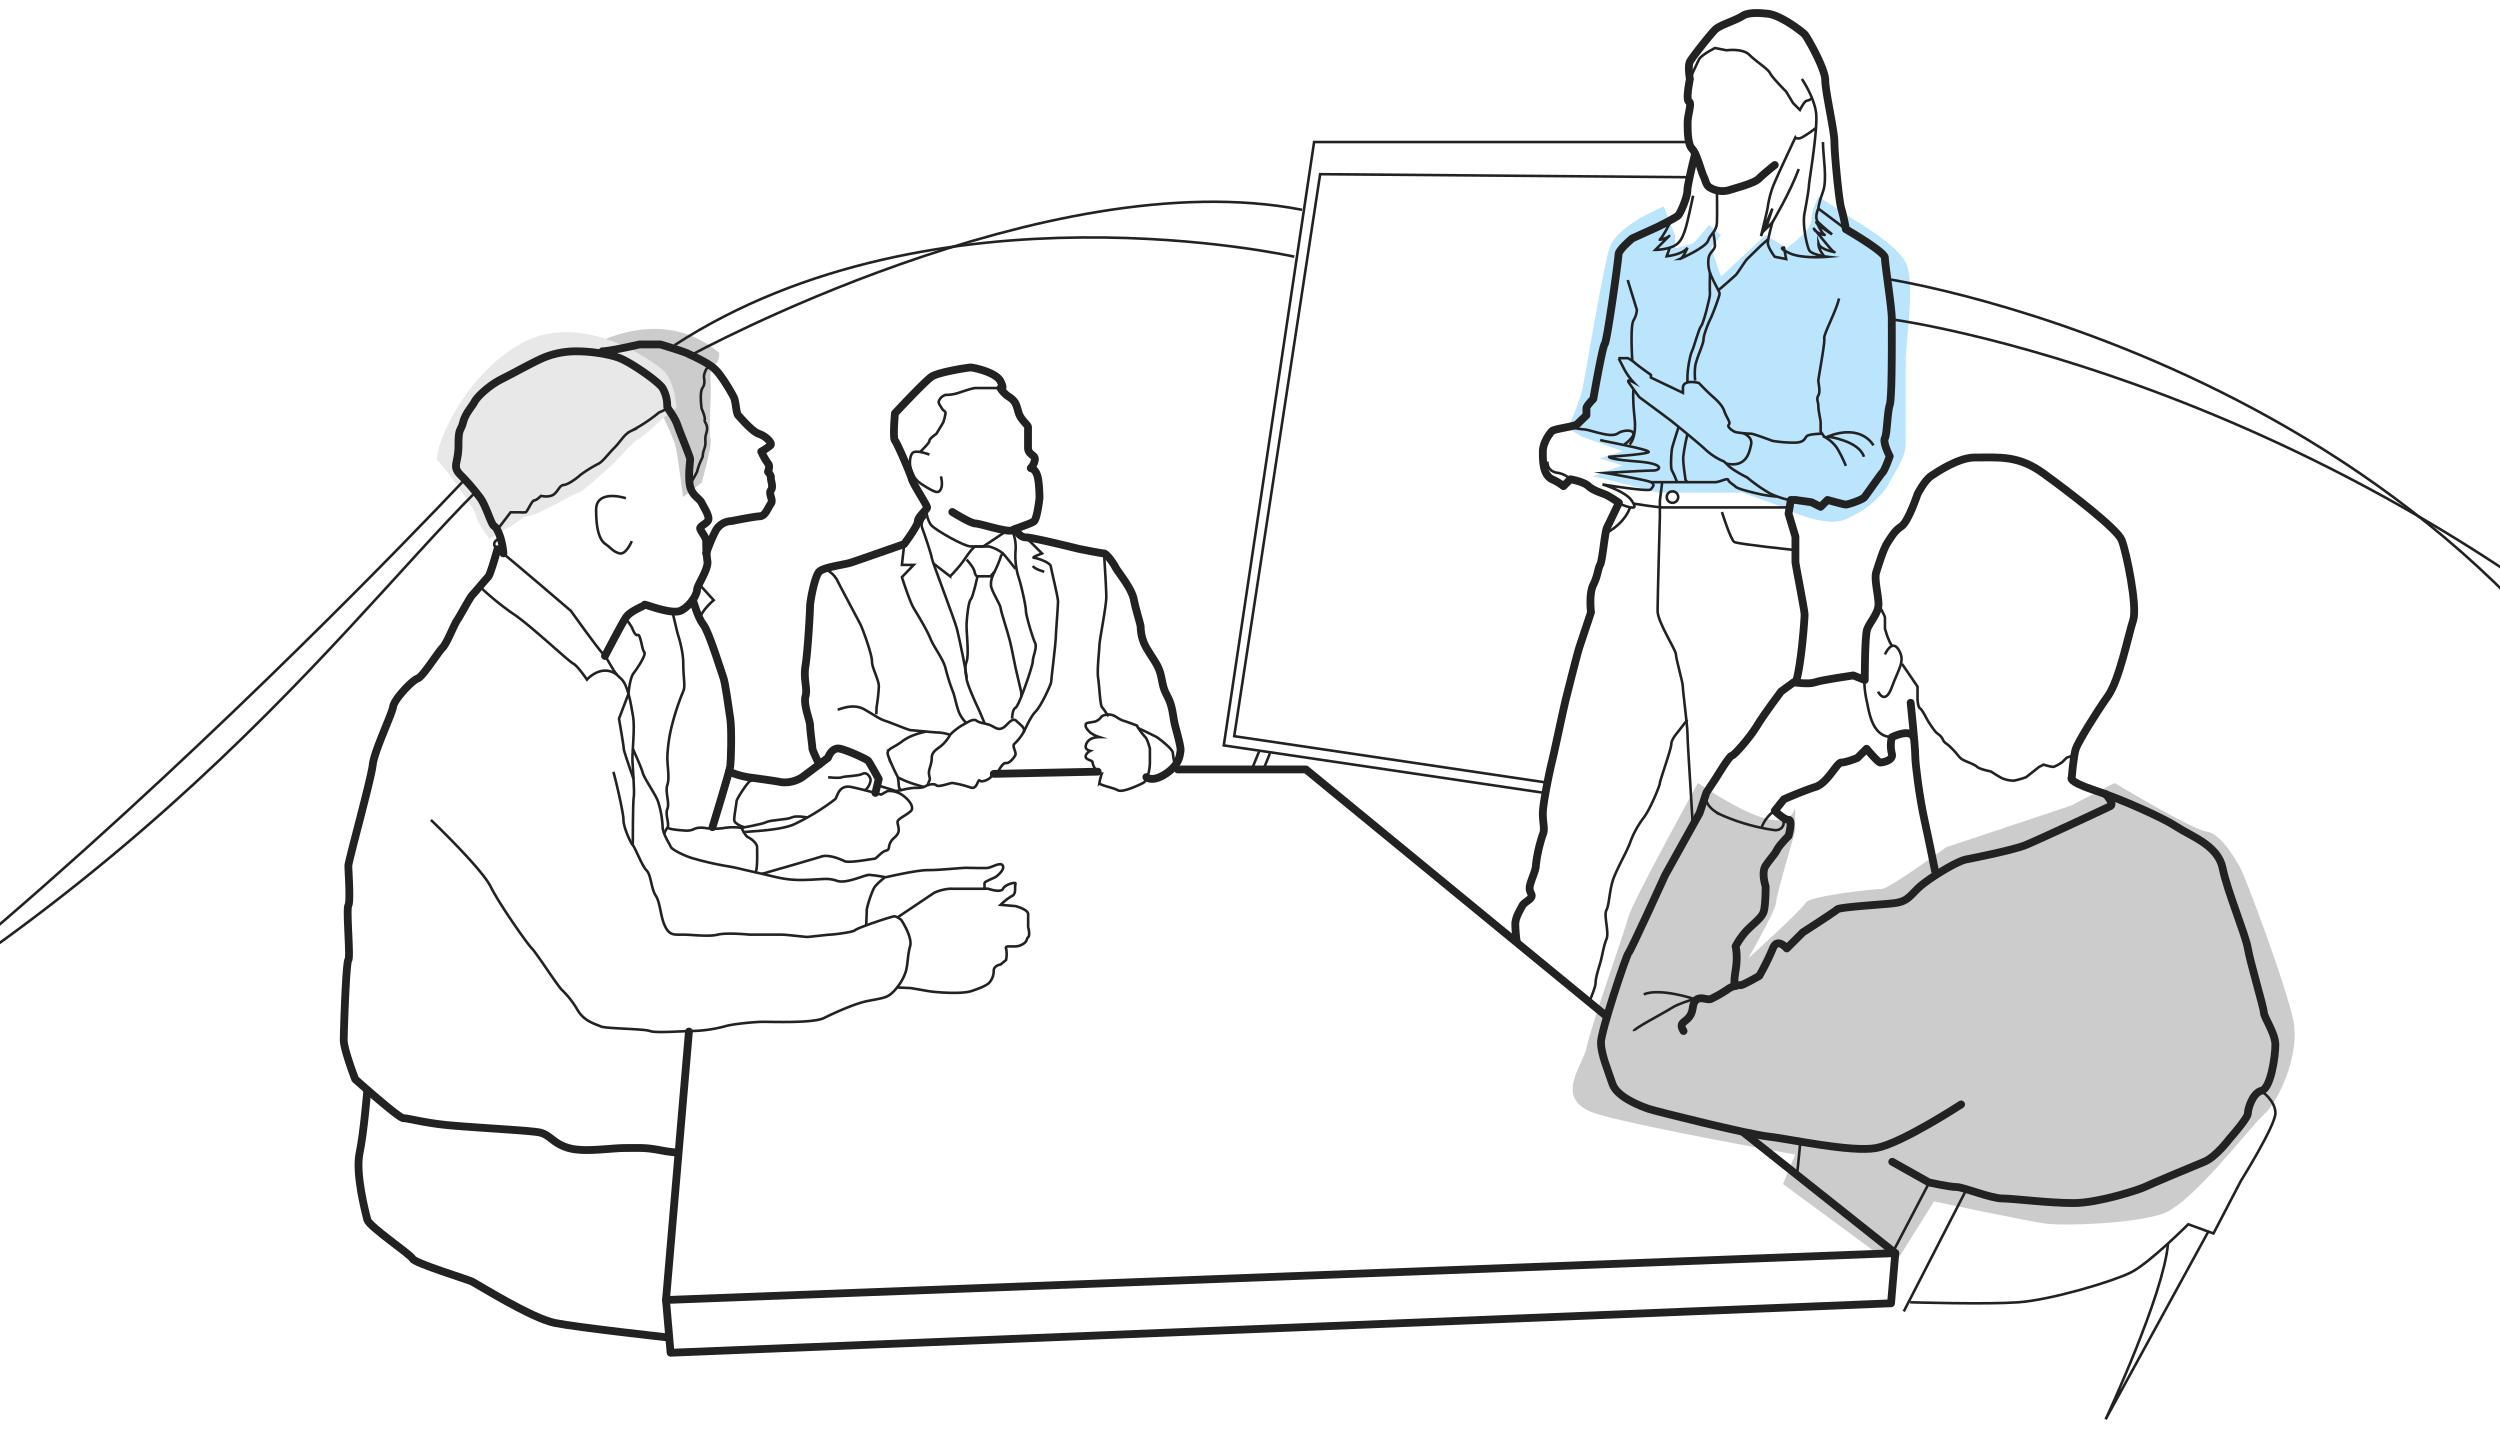 <svg xmlns="http://www.w3.org/2000/svg" xmlns:xlink="http://www.w3.org/1999/xlink" width="960" height="550" viewBox="0 0 960 550">
  <defs>
    <clipPath id="clip-path">
      <rect id="Rectangle_4123" data-name="Rectangle 4123" width="960" height="550" transform="translate(2020 3494)" fill="#f0f0f0"/>
    </clipPath>
  </defs>
  <g id="Mask_Group_36" data-name="Mask Group 36" transform="translate(-2020 -3494)" clip-path="url(#clip-path)">
    <g id="Group_1291" data-name="Group 1291" transform="translate(2151.56 3498.56)">
      <g id="Group_1290" data-name="Group 1290" transform="translate(0.44 0.44)">
        <path id="Path_1351" data-name="Path 1351" d="M2651.333,889.333s0,7.333-10,5.333-27.333-14-27.333-14-25.333,46-26.667,51.333-14.667,42.667-16,50-14,20.667,4.667,26,75.333,15.333,75.333,15.333l-4.667,11.333,38,28h6.667l13.333-21.333s37.333,8,44,8.667,32.667,0,44-4,33.333-33.333,38.667-38,14-22.667,11.333-36S2824,916,2822,912.667s-7.333-12.667-12.667-13.333S2774,880.667,2774,880.667l-16.667,8.667-48,16s-22,16-24.667,16-28,2.667-29.333,5.333-22,21.333-22,21.333S2644,929.333,2644,926.667s7.333-27.333,7.333-27.333Z" transform="translate(-2094 -585)" fill="#ccc"/>
        <path id="Path_1352" data-name="Path 1352" d="M2600.922,659.3s-18.131,7.142-20.878,15.933-9.34,49.447-10.439,54.392-5.494,14.834-5.494,14.834l5.494,3.3,15.384,5.494-8.791,2.747,8.791,2.747s-13.186,4.4-10.988,4.4,24.724,6.044,24.724,6.044h32.416l13.735,4.945s17.032,8.791,25.273,5.494,14.834-9.34,17.032-13.735,6.593-9.889,6.593-15.384V718.632c0-7.142,3.846-30.767,0-37.909s-19.229-15.933-19.229-15.933l-14.285-9.34s-2.747,5.494-2.747,9.34-9.34,10.439-9.34,10.439l-8.241-4.945L2622.9,686.217l-3.846-10.988,3.846-4.945-4.621-3.932s-5.771,7.31-6.541,7.31-6.54,1.98-6.54,1.567v-4.945Z" transform="translate(-2094 -585)" fill="#bae5fc"/>
        <path id="Path_1353" data-name="Path 1353" d="M2238.224,715.5c0,5.917-3.8,3.381-3.381,10.143s-.845,20.709,0,22.822-3.381,16.905-3.381,16.905l-7.185,5.494s-2.113-16.905-2.958-19.863-4.649-10.988-4.649-10.988-2.113-9.3-4.649-11.411-19.863-8.453-19.863-8.453l-8.03-4.649S2213.712,694.8,2238.224,715.5Z" transform="translate(-2094 -585)" fill="#ccc"/>
        <path id="Path_1354" data-name="Path 1354" d="M2149.9,786.929s7.607-4.649,9.3-5.494,3.8-3.381,6.339-3.381,17.328-8.875,18.6-8.875,8.453-6.762,11.833-9.72,8.03-8.875,11.411-10.988,8.875-7.607,8.875-7.607l5.494-4.226s-.423-10.566-5.494-14.792-32.119-23.244-55.364-9.3-32.965,42.685-30.852,44.376,14.792,19.018,14.792,21.131S2149.9,786.929,2149.9,786.929Z" transform="translate(-2094 -585)" fill="#e8e8e8"/>
        <path id="Path_1355" data-name="Path 1355" d="M817.259,469.75s5.286,3.6,5.286,8.407-13.214,25.949-13.214,25.949l-10.571,20.261-9.69-3.524s-14.976,14.976-22.023,18.5S736.213,549.914,723.88,550.8s-41.576,0-41.576,0" transform="translate(-80.788 -55.723)" fill="none" stroke="#222" stroke-miterlimit="10" stroke-width="1"/>
        <path id="Path_1356" data-name="Path 1356" d="M806.928,530.934,767.5,603.008s22.358-47.8,23.952-67.5" transform="translate(-90.933 -63.008)" fill="none" stroke="#222" stroke-miterlimit="10" stroke-width="1"/>
        <line id="Line_446" data-name="Line 446" x1="14.095" y2="26.945" transform="translate(594.641 449.264)" fill="none" stroke="#222" stroke-miterlimit="10" stroke-width="1"/>
        <line id="Line_447" data-name="Line 447" x1="24.008" y2="46.736" transform="translate(599.045 451.861)" fill="none" stroke="#222" stroke-miterlimit="10" stroke-width="1"/>
        <path id="Path_1357" data-name="Path 1357" d="M685.806,442.167s-22.9,14.976-32.594,16.738-33.475-3.524-41.4-4.4S568.642,444.81,566,443.929s-12.333-4.4-14.095-9.69-4.4-11.452-4.4-15.857,9.69-33.475,10.571-34.356,14.095-29.952,14.095-29.952l13.214-23.785,2.643-7.928,3.773-5.726s5.036-8.369,5.917-8.369,7.047-7.047,9.69-11.452,9.25-13.195,9.25-13.195l4.845-3.543s5.86.881,8.216,0,14.689-2.643,14.689-2.643l4.4,1.762s0-16.738.881-19.38,4.4-6.166,4.4-9.69-1.762-9.69-.881-12.333,2.643-8.809,4.4-11.452,2.643-4.4,5.286-6.167,6.167-12.333,6.167-12.333,2.643-5.286,5.286-7.047,10.571-7.047,16.738-7.047c9.69,0,16.738-.881,26.428,6.167s28.19,21.142,29.952,25.547,6.167,25.547,4.4,30.832-5.286,22.9-9.69,29.071-11.452,17.619-12.333,20.261-1.551,11.012-1.551,11.012-1.972,1.321,8.6,4.845,26.428,10.571,31.713,14.095,15.857,7.047,17.619,15.857,8.809,25.547,9.69,30.832,6.166,22.9,6.166,24.666,4.4,7.928,4.4,12.333-1.762,16.738-5.286,17.619-5.286,7.047-5.286,8.809-7.047,9.69-7.047,9.69-5.286,7.047-9.69,8.809-21.142,8.809-22.9,9.69-17.619,6.167-27.309,6.167-22.9-1.762-27.309-1.762-14.976-4.4-17.619-4.4-10.571-1.762-10.571-1.762l-14.095-7.928" transform="translate(-64.737 -23.067)" fill="none" stroke="#222" stroke-linecap="round" stroke-linejoin="round" stroke-miterlimit="10" stroke-width="3"/>
        <path id="Path_1358" data-name="Path 1358" d="M691.861,365.307s-2.313-11.7-4.075-19.63-3.524-21.142-3.524-24.666S682.5,300.75,682.5,300.75" transform="translate(-80.812 -35.888)" fill="none" stroke="#222" stroke-linecap="round" stroke-linejoin="round" stroke-miterlimit="10" stroke-width="3"/>
        <path id="Path_1359" data-name="Path 1359" d="M745.492,340.516s3.524,3.73,1.762,4.611-28.19,13.214-32.594,14.976-18.935,4.749-22.681,5.457-15.2,7.757-18.722,11.28-4.4,5.056-9.69,5.611-20.261,1.437-21.142,2.318-13.214,8.809-13.214,8.809l-6.167,6.167s-3.638-4.4-5.343,0a99.476,99.476,0,0,1-5.228,10.571s-6.167,3.524-7.047,3.524a8.7,8.7,0,0,0-5.286,1.762,50.535,50.535,0,0,1-6.167,3.524c-1.762.881-6.167-2.643-7.047,3.524s-6.167,4.4-3.524,8.809" transform="translate(-68.924 -40.551)" fill="none" stroke="#222" stroke-linecap="round" stroke-linejoin="round" stroke-miterlimit="10" stroke-width="3"/>
        <path id="Path_1360" data-name="Path 1360" d="M562.173,441.731c-.287-.881,11.739-7.047,14.382-8.809s8.809-3.524,8.809-3.524-13.252-4.4-19.4-1.762" transform="translate(-66.762 -50.793)" fill="none" stroke="#222" stroke-miterlimit="10" stroke-width="1"/>
        <path id="Path_1361" data-name="Path 1361" d="M606.332,411s-.977.057,0-5.86,0-9.307,0-9.307a28.527,28.527,0,0,1,4.5-6.3c2.643-2.643,5.323-4.61,6.185-6.709s.862-10.029.862-10.029-1.762-5.286,0-7.928,3.524-4.4,4.4-6.167,4.4-5.286,4.4-5.286,1.762-6.2,0-6.185-5.286-3.505-5.286-3.505l3.524-4.4s7.43-3.274,12.084-4.72,8.178-9.375,9.94-9.375,6.167-1.762,6.167-1.762l3.524-3.524s4.4,5.286,5.286,5.286,5.286-.842,4.4-3.5a13.259,13.259,0,0,1,0-6.2s6.972-3.543,8.331,0" transform="translate(-71.875 -37.415)" fill="none" stroke="#222" stroke-linecap="round" stroke-linejoin="round" stroke-miterlimit="10" stroke-width="3"/>
        <path id="Path_1362" data-name="Path 1362" d="M593.477,339.75s-1.762,5.286,6.166,8.809a77.779,77.779,0,0,0,20.012,5.708c3.773.458,4.792-3.5,2.52-5.485" transform="translate(-70.429 -40.524)" fill="none" stroke="#222" stroke-miterlimit="10" stroke-width="1"/>
        <path id="Path_1363" data-name="Path 1363" d="M622.813,347.75a13.873,13.873,0,0,0-5.079,6.628" transform="translate(-73.334 -41.473)" fill="none" stroke="#222" stroke-miterlimit="10" stroke-width="1"/>
        <path id="Path_1364" data-name="Path 1364" d="M662.5,290.75a38.729,38.729,0,0,0,.881,7.928c.881,3.524,1.762,14.057,9.69,14.075" transform="translate(-78.611 -34.738)" fill="none" stroke="#222" stroke-miterlimit="10" stroke-width="1"/>
        <path id="Path_1365" data-name="Path 1365" d="M668.5,293.583s2.643,5.553,5.286-1.724,5.286-9.919,2.643-14.324-5.286,1.762-5.286,1.762" transform="translate(-79.32 -32.994)" fill="none" stroke="#222" stroke-miterlimit="10" stroke-width="1"/>
        <path id="Path_1366" data-name="Path 1366" d="M668.5,257.75s2.643,4.4,2.643,5.286v4.251l.881,2.8.987,2.375.774,1.324" transform="translate(-79.324 -30.849)" fill="none" stroke="#222" stroke-miterlimit="10" stroke-width="1"/>
        <path id="Path_1367" data-name="Path 1367" d="M678.743,283.837l5.952,8.733v4.711c0,.574.192,3.2.977,3.648s2.547,3.974,2.547,3.974a43.212,43.212,0,0,0,3.2,4.788c1.21,1.379,2.09,1.379,2.971,3.141s.881.881,3.524,3.524,2.643,3.524,4.4,4.4,4.4,1.762,5.286,2.643,5.286,1.762,5.286,1.762,2.643,1.762,4.4,2.643a11.789,11.789,0,0,0,4.4.881,30.712,30.712,0,0,0,4.654-1.321c.632-.44,5.036-3.964,5.036-3.964l1.762-.881a19.984,19.984,0,0,0,3.524.881c.881,0,3.524-1.762,3.524-1.762l1.762-1.762,2.969-1.031" transform="translate(-80.364 -33.908)" fill="none" stroke="#222" stroke-miterlimit="10" stroke-width="1"/>
        <path id="Path_1368" data-name="Path 1368" d="M554.426,487.888l58.132,46.2L140.5,552.074" transform="translate(-16.759 -57.882)" fill="none" stroke="#222" stroke-linecap="round" stroke-linejoin="round" stroke-miterlimit="10" stroke-width="3"/>
        <line id="Line_448" data-name="Line 448" x1="1.241" y2="12.392" transform="translate(558.087 433.633)" fill="none" stroke="#222" stroke-miterlimit="10" stroke-width="1"/>
        <path id="Path_1369" data-name="Path 1369" d="M612.557,528.836l-1.642,19.254L142.262,567.08,140.5,546.819l8.809-103.069" transform="translate(-16.759 -52.627)" fill="none" stroke="#222" stroke-linecap="round" stroke-linejoin="round" stroke-miterlimit="10" stroke-width="3"/>
        <path id="Path_1370" data-name="Path 1370" d="M363.5,329.75h49.2l115.293,94.657" transform="translate(-43.226 -39.279)" fill="none" stroke="#222" stroke-linecap="round" stroke-linejoin="round" stroke-miterlimit="10" stroke-width="3"/>
        <path id="Path_1371" data-name="Path 1371" d="M627.167,257.216c2.024-6.9,3.261-23.93,3.261-25.691s-3.524-19.38-3.524-20.261v-9.69l-2.643-8.809.881-5.286H626.9l6.167.881,3.524,1.762,2.643-2.643s6.167,1.762,7.047,1.762,6.167-1.762,7.047-2.739,6.167-8.713,7.047-9.594,2.749-6.2,2.749-6.2-2.749-5.25-1.868-6.955S662.142,154,663.129,151s.774-29.587.774-33.437-2.643-20.815-2.643-23.094-14.976-10.935-14.976-10.935a71.745,71.745,0,0,0-1.762-7.928c-.881-2.643-2.643-21.142-2.643-25.547s-3.524-19.381-3.524-23.786S631.31,9.53,630.429,8.649,620.738.72,615.453.72c0,0-6.167-.881-8.809.881s-8.809,3.524-10.571,5.286-8.809,10.571-9.69,12.333,0,6.646,0,6.646-1.664,8.024-.391,8.618-.47,5.036-.479,8.1-.011,8.35,1.751,10.112,3.524,8.809,4.4,10.571.881,3.524,2.643,4.4a9.36,9.36,0,0,0,7.047.881c2.643-.881,9.69-2.643,11.452-4.4s6.167-5.286,6.167-5.286" transform="translate(-69.462 -0.5)" fill="none" stroke="#222" stroke-linecap="round" stroke-linejoin="round" stroke-miterlimit="10" stroke-width="3"/>
        <path id="Path_1372" data-name="Path 1372" d="M579.532,61.936s-2.945,11.748-2.954,14.161-2.652,8.579-3.533,9.46-7.928,4.4-7.928,4.4l-9.69,4.4s-5.286,4.4-5.286,6.166-4.4,33.475-5.286,34.356-4.4,21.142-4.4,21.142-2.643,2.643-2.643,3.524v2.719s-2.643,2.566-3.524,3.447-8.809,1.762-9.69,2.643-3.524,4.4-3.524,7.928,0,8.809,3.524,10.571a19.644,19.644,0,0,1,4.4,2.643l2.643-2.643s5.132.881,6.971,2.643,5.362,2.643,7.124,3.524a47.831,47.831,0,0,1,4.565,2.854s-3.684,7.717-4.565,9.479-1.762,12.755-2.643,14.306-.881,4.193-2.643,7.717-.881,10.571-.881,10.571l-4.4,13.214c-.881,2.643-4.4,16.738-5.286,20.261s-4.4,20.261-5.286,23.785-3.524,16.087-3.524,19.936.881,6.186,0,8.1a57.349,57.349,0,0,0-2.643,11.6c0,1.762-.881,3.524-1.762,6.167s-.881,3.256,0,5.152-2.643,2.777-3.524,4.539-2.643,4.4-2.643,7.047a60.268,60.268,0,0,0,.513,6.443" transform="translate(-60.628 -7.815)" fill="none" stroke="#222" stroke-linecap="round" stroke-linejoin="round" stroke-miterlimit="10" stroke-width="3"/>
        <path id="Path_1373" data-name="Path 1373" d="M542.735,416.411s2.436-5.551,2.436-7.313.881-4.6,1.762-7.584,1.277-6.473,2.4-9.135-1.123-9.173,0-11.2,1.123-8.2,2.885-12.6S557.5,358,558.385,355.361a35.884,35.884,0,0,1,5.286-9.69c2.643-3.524,6.167-12.333,6.167-13.214s4.4-13.214,4.4-14.976,2.164-4.237,2.164-4.237l4.012-5.147" transform="translate(-64.457 -36.716)" fill="none" stroke="#222" stroke-miterlimit="10" stroke-width="1"/>
        <path id="Path_1374" data-name="Path 1374" d="M585.984,335.875s-.576-9.308-.863-14.278-1.151-17.847-1.159-20.658-1.771-16.025-1.771-17.787-2.643-10.571-2.643-12.333-7.047-12.333-7.047-16.738.881-36.118.881-36.118V211.8l.881-7.047" transform="translate(-67.989 -24.533)" fill="none" stroke="#222" stroke-miterlimit="10" stroke-width="1"/>
        <path id="Path_1375" data-name="Path 1375" d="M600.5,217.75s3.345,10.686,4.756,11.509,23.434,3.1,23.434,3.1" transform="translate(-71.279 -26.131)" fill="none" stroke="#222" stroke-miterlimit="10" stroke-width="1"/>
        <path id="Path_1376" data-name="Path 1376" d="M586.5,27.681s2.643-5.765,3.524-7.527,6.167-4.4,6.167-4.4l4.4.881s6.166-.881,8.809,1.762,7.047,5.286,7.928,7.047,6.167,7.047,6.167,7.047l2.643,4.4,2.643,2.643s1.762-3.524,2.643-3.524a3.076,3.076,0,0,0,1.762-.881" transform="translate(-69.61 -2.316)" fill="none" stroke="#222" stroke-miterlimit="10" stroke-width="1"/>
        <path id="Path_1377" data-name="Path 1377" d="M638.78,47.9a41.513,41.513,0,0,1-5.558,3.811c-1.9.881-2.508,0-2.508,0s-7.928,16.738-8.809,19.38a39.623,39.623,0,0,0-1.762,7.047c0,.621-1.313,6.053-2.088,9.207-.325,1.322-.555,2.245-.555,2.245l4.4-10.571-2.643,7.928,2.643-2.643s-1.762,6.166-1.762,7.928,2.643,5.286,2.643,5.286l4.4.881-.881-4.4s-2.615-.077,2.216,2.164,14.521,1.359,14.521,1.359-6.164-.728-7.047-2.566-2.644-9.767-1.763-14.171c.346-1.727,1.762-9.69,1.694-10.648s3.592-21.947,2.711-28.113-5.42-12.773-5.42-12.773" transform="translate(-73.287 -3.923)" fill="none" stroke="#222" stroke-miterlimit="10" stroke-width="1"/>
        <path id="Path_1378" data-name="Path 1378" d="M622.5,88.982s7.01-11.893,10.111-20.482" transform="translate(-73.891 -8.597)" fill="none" stroke="#222" stroke-miterlimit="10" stroke-width="1"/>
        <path id="Path_1379" data-name="Path 1379" d="M644.262,56.75c0,5.286,1.762,14.363,0,19.074S642.5,82.3,642.5,82.3l10.571,7.928" transform="translate(-76.251 -7.198)" fill="none" stroke="#222" stroke-miterlimit="10" stroke-width="1"/>
        <path id="Path_1380" data-name="Path 1380" d="M642.266,85.75s-1.762,3.524,0,5.286,5.286,4.615,5.286,4.615-5.971-3.734-6.069-4.615,1.762,3.945,3.035,4.615-2.9-.211-3.9-1.972,6.933,8.809,7.814,8.809-5.286-.613-6.166-3.39c0,2.509,2.26,4.96,2.26,4.96" transform="translate(-76.021 -10.651)" fill="none" stroke="#222" stroke-miterlimit="10" stroke-width="1"/>
        <path id="Path_1381" data-name="Path 1381" d="M569.547,93.31l7.006-2.063s-2.6,5.094-3.5,5.63,2.622-.307,3.5-1.207-5.286,5.267-5.286,5.267,6.167,0,8.809-2.643,3.524-8.149,5.726-18.169" transform="translate(-67.638 -9.981)" fill="none" stroke="#222" stroke-miterlimit="10" stroke-width="1"/>
        <path id="Path_1382" data-name="Path 1382" d="M577.645,99.908l-1.188,3.3s6.222-.622,7.975-3.3c-1.771,4.371-2.977,4.371-2.977,4.371s10.015-4.4,10.9-7.047,3.295-3.524,3.409-7.047,0-11.586,0-11.586" transform="translate(-68.451 -9.799)" fill="none" stroke="#222" stroke-miterlimit="10" stroke-width="1"/>
        <path id="Path_1383" data-name="Path 1383" d="M595.791,96.141a33.034,33.034,0,0,1,.662,4.941c0,1.762-2.374,2.643-2.508,5.286a12.139,12.139,0,0,0,1.254,6.721c1.255,2.969,3.016,5.612,3.016,6.492s-2.643,7.928-3.524,9.69-2.643,6.167-2.643,7.928-2.884,7.507-3.2,10.361a25.071,25.071,0,0,0,0,5.343" transform="translate(-69.904 -11.774)" fill="none" stroke="#222" stroke-miterlimit="10" stroke-width="1"/>
        <path id="Path_1384" data-name="Path 1384" d="M599.011,118.665s5.716-4.9,6.6-5.783,3.524-5.286,4.4-6.166,5.286-5.171,5.286-5.171l2.824-2.485" transform="translate(-71.112 -12.236)" fill="none" stroke="#222" stroke-miterlimit="10" stroke-width="1"/>
        <path id="Path_1385" data-name="Path 1385" d="M594.155,113.454s-.155,7.423,0,8.246-2.488,11.395-3.369,12.276-2.745,8.119-3.575,9.785-1.693,7.259-1.7,9.308,0,2.757,0,2.757" transform="translate(-69.528 -13.819)" fill="none" stroke="#222" stroke-miterlimit="10" stroke-width="1"/>
        <path id="Path_1386" data-name="Path 1386" d="M650.375,124.75c-.881,4.4-6.052,13.98-5.669,15.359s-2.26,15.167-2.26,16.2.881,4.175,0,5.688,0,2.356,0,4.136.881,5.3.881,6.186v3.524l1.379,2.011a14.042,14.042,0,0,1,4.788,4.155,47.89,47.89,0,0,1,3.524,7.047" transform="translate(-76.198 -15.144)" fill="none" stroke="#222" stroke-miterlimit="10" stroke-width="1"/>
        <path id="Path_1387" data-name="Path 1387" d="M664.119,188.068s-4.4-8.552-17.619-3.4c0,0,12.065,1.563,13.961,7.764" transform="translate(-76.716 -22.035)" fill="none" stroke="#222" stroke-miterlimit="10" stroke-width="1"/>
        <path id="Path_1388" data-name="Path 1388" d="M633.559,179.755s-4.963.066-5.844.947-.881,2.336-4.4,2.49a50.974,50.974,0,0,1-8.809-.69c0-.038-7.507-2.813-8.158-2.747a42.687,42.687,0,0,1-5.86-.578c-.958-.237-3.6-2-2.719-2.88s-.881-2.643-1.762-5.286-3.822-4.941-5.435-6.435-4.328-4.309-4.328-4.309-6.094-1.589-6.094,1.935v1.857l-12.292-5.86v-1.034s-5.327-3.772-6.208-4.653A12.673,12.673,0,0,0,559,150.75h-3.677s.153,0,1.915,3.524A24.338,24.338,0,0,0,561.186,160s-3.026-1.667-1.724.268,3.946,5.458,3.946,5.458,11.053,8.158,12.573,9.364,11.212,9.135,12.973,10.9a24.752,24.752,0,0,0,6.166,4.1c.881.307.8.307,2.6,2.068s7.086,4.4,7.086,4.4a61.95,61.95,0,0,0,8.809,6.166,36.8,36.8,0,0,0,7.928,2.643" transform="translate(-65.904 -18.213)" fill="none" stroke="#222" stroke-miterlimit="10" stroke-width="1"/>
        <path id="Path_1389" data-name="Path 1389" d="M608.966,183.457s3.629,1.341,2.978,4.323-1.766,9.027-9.577,7.326" transform="translate(-71.516 -22.086)" fill="none" stroke="#222" stroke-miterlimit="10" stroke-width="1"/>
        <path id="Path_1390" data-name="Path 1390" d="M533.309,202.8s-.881-1.762-4.4-2.643c0,0-4.4,0-4.4-4.4" transform="translate(-62.329 -23.538)" fill="none" stroke="#222" stroke-miterlimit="10" stroke-width="1"/>
        <path id="Path_1391" data-name="Path 1391" d="M554.708,210.7a22.143,22.143,0,0,0,4.244,1.551c.881,0,2.987.881.612-2.643s-11.183-6.167-11.183-6.167,17.7,2.949,18.541,1.915,1.8-1.915,0-2.8-17.5-3.524-17.5-3.524,16.061-.958,18.521-.92,5.1-2.6-6.349-3.485-10.647-1.8-10.647-1.8,13.29-.846,15.052-1.727-16.738-4.137-18.5-4.711" transform="translate(-65.032 -22.428)" fill="none" stroke="#222" stroke-miterlimit="10" stroke-width="1"/>
        <path id="Path_1392" data-name="Path 1392" d="M555.259,187.456s3.868-2.819,3.447-4.323-4.251-1.139-5.86,0-4.251.623-6.894,0-5.171-1.5-6.55-1.5a32.062,32.062,0,0,1-4.9-.9" transform="translate(-63.497 -21.767)" fill="none" stroke="#222" stroke-miterlimit="10" stroke-width="1"/>
        <path id="Path_1393" data-name="Path 1393" d="M560.318,185.509s2.8-2.3,1.922-10.231-.428-10.9-.428-10.9" transform="translate(-66.561 -19.832)" fill="none" stroke="#222" stroke-miterlimit="10" stroke-width="1"/>
        <path id="Path_1394" data-name="Path 1394" d="M561.267,147.753s-.861-13.194.448-15.491a9.049,9.049,0,0,0,1.309-4.06L559.5,116.75" transform="translate(-66.463 -14.211)" fill="none" stroke="#222" stroke-miterlimit="10" stroke-width="1"/>
        <path id="Path_1395" data-name="Path 1395" d="M569.547,204.6h24.7c1.685,0,4.788-1.762,5-.881s1.972,1.762,2.853,2.643,7.047,2.336,9.69,2.93a48.932,48.932,0,0,0,6.147.831" transform="translate(-67.609 -24.449)" fill="none" stroke="#222" stroke-miterlimit="10" stroke-width="1"/>
        <path id="Path_1396" data-name="Path 1396" d="M581.28,180.733s-2.313,7.039-2.554,8.372-.64,7.423,0,8.342a34.151,34.151,0,0,1,1.923,4.443" transform="translate(-68.692 -21.761)" fill="none" stroke="#222" stroke-miterlimit="10" stroke-width="1"/>
        <path id="Path_1397" data-name="Path 1397" d="M585.288,183.891a77.566,77.566,0,0,0-1.594,8.651c-.173,2.678.886,8.351.8,8.6s.8,1.128.8,1.128" transform="translate(-69.318 -22.135)" fill="none" stroke="#222" stroke-miterlimit="10" stroke-width="1"/>
        <circle id="Ellipse_166" data-name="Ellipse 166" cx="2.202" cy="2.202" r="2.202" transform="translate(508.031 183.677)" fill="none" stroke="#222" stroke-miterlimit="10" stroke-width="1"/>
        <path id="Path_1398" data-name="Path 1398" d="M559.277,215.75s-1.365,5.553-9.052,9.824" transform="translate(-65.364 -25.897)" fill="none" stroke="#222" stroke-miterlimit="10" stroke-width="1"/>
        <path id="Path_1399" data-name="Path 1399" d="M562.015,214.093s9.045,1.46,11.344,1.46h46.019c1.206,0,2.541-.085,2.541-.085" transform="translate(-66.71 -25.705)" fill="none" stroke="#222" stroke-miterlimit="10" stroke-width="1"/>
        <path id="Path_1400" data-name="Path 1400" d="M561.456,56.75H418.182L383.5,288.434l123.463,18.293" transform="translate(-45.568 -7.198)" fill="none" stroke="#222" stroke-miterlimit="10" stroke-width="1"/>
        <path id="Path_1401" data-name="Path 1401" d="M508.252,304.41,388.043,286.558l33-215.808,141.829,1.166" transform="translate(-46.105 -8.865)" fill="none" stroke="#222" stroke-miterlimit="10" stroke-width="1"/>
        <line id="Line_449" data-name="Line 449" x1="2.75" y2="6.788" transform="translate(348.715 283.605)" fill="none" stroke="#222" stroke-miterlimit="10" stroke-width="1"/>
        <line id="Line_450" data-name="Line 450" x1="2.467" y2="6.166" transform="translate(353.201 284.227)" fill="none" stroke="#222" stroke-miterlimit="10" stroke-width="1"/>
        <path id="Path_1402" data-name="Path 1402" d="M257.845,210.248s7.047,4.4,8.809,4.4,12.333,3.524,14.095,2.643,7.162-2.5,8.426-3.453,2.145-8.88,2.145-8.88,0-6.166-.881-8.809-2.47-2.746-2.47-2.746a5.913,5.913,0,0,0,1.589-3.421c0-1.762-2.643-1.762-2.643-4.4v-7.928c0-.881-2.643-2.643-3.524-5.286s-.881-4.4-3.524-6.166a10.551,10.551,0,0,1-3.524-3.524s1.762.881,0-2.643-10.571-5.286-11.452-5.286-12.333,1.762-14.976,3.524-14.095,14.095-14.095,14.095-.881,9.422,0,10.437,5.9,12.681,6.473,14.776,5.86,10.024,5.86,10.9-3.524,3.524-3.524,5.286-5.286,8.809-5.286,8.809-17.619,6.167-20.261,7.047-10.571,1.762-12.333,3.524-3.524,11.452-3.524,13.214-.881,17.619-1.762,22.9.881,8.579,0,11.778,1.762,9.364,1.762,11.126.881,7.928.881,8.809,2.643,6.167,2.643,6.167" transform="translate(-24.156 -18.638)" fill="none" stroke="#222" stroke-linecap="round" stroke-linejoin="round" stroke-miterlimit="10" stroke-width="3"/>
        <path id="Path_1403" data-name="Path 1403" d="M292.995,225.113s1.326,3.2,3.969,3.2,20.261,4.4,20.261,4.4,8.809,1.762,9.69,1.762,3.524,3.524,4.4,5.286,6.167,7.928,7.047,12.333,2.643,9.69,2.643,10.571a16.811,16.811,0,0,0,2.643,8.809c2.643,4.4,4.4,6.166,5.286,10.571s.881,4.4,2.643,7.928,1.762,7.047,2.643,10.571S356.6,309,356.292,310.5s-.307,5.025-5.592,8.549-7.507,1.321-7.507,1.321" transform="translate(-34.987 -26.954)" fill="none" stroke="#222" stroke-linecap="round" stroke-linejoin="round" stroke-miterlimit="10" stroke-width="3"/>
        <path id="Path_1404" data-name="Path 1404" d="M254.487,192.6s-4.4-1.762-6.167-.881-2.643,8.5,3.083,12.18,6.607,3.677,7.488,1.915,0-4.845,0-4.845" transform="translate(-29.583 -23.03)" fill="none" stroke="#222" stroke-miterlimit="10" stroke-width="1"/>
        <path id="Path_1405" data-name="Path 1405" d="M282.34,163.75h-9.4c-1.168,0-3.811.881-6.454,1.762a15.5,15.5,0,0,1-5.286.881,3.971,3.971,0,0,0-2.643,2.643c0,.881.783,1.685,1.272,2.6s1.371.919,1.371,1.8a19.984,19.984,0,0,1-.881,3.524l-2.643,4.4s-2.643,1.762-2.643,2.643-3.466,4.158-3.466,4.158" transform="translate(-30.116 -19.756)" fill="none" stroke="#222" stroke-miterlimit="10" stroke-width="1"/>
        <path id="Path_1406" data-name="Path 1406" d="M253.968,216.711s.469,4.439,2.231,6.2,12.333,7.928,14.976,7.928h4.807l9.167-6.093" transform="translate(-30.399 -26.008)" fill="none" stroke="#222" stroke-miterlimit="10" stroke-width="1"/>
        <path id="Path_1407" data-name="Path 1407" d="M253.743,219.663s-2.428,1.8-1.42,4.464,3.651,10.589,3.651,11.47,8.809,23.785,9.69,27.309,3.814,17.351,3.669,18.806,3.378,9.384,4.259,11.146,2.643,6.167,2.643,6.167" transform="translate(-30.179 -26.323)" fill="none" stroke="#222" stroke-miterlimit="10" stroke-width="1"/>
        <path id="Path_1408" data-name="Path 1408" d="M291.5,225.75a15.786,15.786,0,0,1,1.316,7.565,27.9,27.9,0,0,0,1.327,10.935c.881,2.643,2.643,10.571,2.643,12.333s2.643,10.571,3.524,12.333-.881,5.286-.881,7.047-5.3,17.2-6.612,17.848-1.316,4.175-1.316,4.175" transform="translate(-34.836 -27.044)" fill="none" stroke="#222" stroke-miterlimit="10" stroke-width="1"/>
        <path id="Path_1409" data-name="Path 1409" d="M297.381,228.75l6.167,6.166s-4.4,1.609-3.083,1.685,6.263,1.839,6.434,3.16,2.815,11.893,2.815,13.654-.881,12.333-.881,14.095-1.762,15.857-1.762,16.738-3.911,9.384-5.92,11.3-4.651,8.082-4.651,8.082" transform="translate(-35.424 -27.396)" fill="none" stroke="#222" stroke-miterlimit="10" stroke-width="1"/>
        <path id="Path_1410" data-name="Path 1410" d="M300.478,241.25c.9,1.321,4.424,2.2,4.424,2.2" transform="translate(-35.898 -28.909)" fill="none" stroke="#222" stroke-miterlimit="10" stroke-width="1"/>
        <path id="Path_1411" data-name="Path 1411" d="M244.381,231.75l-.881,7.928h4.519L243.5,244.37s2.873,9.1,4.519,11.893,4.941,8.082,6.378,11.605,4.96,7.928,5.841,11.452a75.439,75.439,0,0,0,2.9,9.173c.626,1.4,1.565,6.837,2.858,8.963a13.4,13.4,0,0,0,2.319,3.007" transform="translate(-29.167 -27.753)" fill="none" stroke="#222" stroke-miterlimit="10" stroke-width="1"/>
        <path id="Path_1412" data-name="Path 1412" d="M257.273,239.308l6.366,4.9a52.736,52.736,0,0,0,5.286-6.166c1.762-2.643,3.753-5.286,4.519-5.286h5.171a14.886,14.886,0,0,1,5.286,2.643c.881.881,4.84,5.946,4.84,5.946" transform="translate(-30.789 -27.902)" fill="none" stroke="#222" stroke-miterlimit="10" stroke-width="1"/>
        <path id="Path_1413" data-name="Path 1413" d="M271.665,238.125s2.734,2.911,3.056,4.672,1.127,1.762,1.127,1.762h5L282.4,242.8a48.75,48.75,0,0,0,2.336-5.534c0-.633.881-1.513.881-1.513" transform="translate(-32.494 -28.257)" fill="none" stroke="#222" stroke-miterlimit="10" stroke-width="1"/>
        <path id="Path_1414" data-name="Path 1414" d="M275.786,245.75s-1.685,7.928-2.566,8.809-1.471,6.473-1.616,9.4,1.026,11.93,0,14.478,0,6.377,0,6.377" transform="translate(-32.437 -29.421)" fill="none" stroke="#222" stroke-miterlimit="10" stroke-width="1"/>
        <path id="Path_1415" data-name="Path 1415" d="M283.658,243.75s-2.068,3.524-1.187,6.166,3.524,6.741,3.524,7.775,2.643,8.963,3.524,12.486,1.752,8.541,2.2,10.437,2.207,9.48,2.207,9.48v1.562" transform="translate(-33.744 -29.18)" fill="none" stroke="#222" stroke-miterlimit="10" stroke-width="1"/>
        <path id="Path_1416" data-name="Path 1416" d="M331.177,235.75s.881,13.214.881,16.738-2.643,16.738-2.643,18.5-.979,9.422-.49,12.64.744,10.379,1.5,11.2a18.892,18.892,0,0,1,1.635,2.241l.881,1.225" transform="translate(-39.238 -28.228)" fill="none" stroke="#222" stroke-miterlimit="10" stroke-width="1"/>
        <path id="Path_1417" data-name="Path 1417" d="M328.786,314.573a12.549,12.549,0,0,1-3.524-1.762c-.881-.881-1.762-1.762-1.762-2.643s0-1.015,2.643-1.388a4.558,4.558,0,0,0,3.447-2.135,5.16,5.16,0,0,1,5.362,0c2.643,1.762,3.524,1.762,3.524,1.762s5.228,1.86,4.816,1.811,2.231,3.474,3.112,4.355,1.762,4.4,1.762,4.4v5.286c0,2.643-.881,7.047-2.643,7.928s-7.928,3.811-9.69,2.786-7.047-1.905-7.047-2.786a19.984,19.984,0,0,1,.881-3.524s-.373.077-1.507-.843a5.878,5.878,0,0,1-2.016-3.562c0-.881-2.643-.9-2.643-2.212s1.762-2.193,1.762-2.193-1.762-.383-1.762-1.513S324.381,314.573,328.786,314.573Z" transform="translate(-38.605 -36.516)" fill="none" stroke="#222" stroke-miterlimit="10" stroke-width="1"/>
        <path id="Path_1418" data-name="Path 1418" d="M346.534,311.959c-.03-.185,7.017,3.339,7.017,3.339s6.167,4.4,6.167,6.167a27.146,27.146,0,0,0,.795,4.4" transform="translate(-41.327 -37.245)" fill="none" stroke="#222" stroke-miterlimit="10" stroke-width="1"/>
        <line id="Line_451" data-name="Line 451" y1="0.843" x2="39.896" transform="translate(249.621 291.317)" fill="none" stroke="#222" stroke-linecap="round" stroke-miterlimit="10" stroke-width="3"/>
        <path id="Path_1419" data-name="Path 1419" d="M209.883,242.5a9.643,9.643,0,0,1,4.949,4.625c1.762,3.524,7.928,14.976,8.809,16.738s4.4,11.452,4.4,14.095,2.643,7.047,2.643,9.69a68.31,68.31,0,0,1-.881,7.928l-.1,2.741" transform="translate(-25.202 -29.028)" fill="none" stroke="#222" stroke-miterlimit="10" stroke-width="1"/>
        <path id="Path_1420" data-name="Path 1420" d="M215.5,303.591c.881,0,5.822-2.643,10.4,0s5.458,3.524,8.1,4.4,8.809,3.524,9.69,3.524,8.809.881,10.571.881a17.922,17.922,0,0,1,4.4.881,24.1,24.1,0,0,1,4.4-3.524c1.762-.881,4.443-2.936,5.745-1.909s3.945,1.028,5.707,1.909,2.643,1.762,4.4.881,3.524-4.4,5.286-2.643,3.524,2.643,2.643,4.4a19.216,19.216,0,0,1-3.524,4.4c-.881.881.871,3.179.435,4.232s-2.415,3.39-3.628,3.1-2.974,3.237-2.974,3.237-2.643.881-2.643,1.762-3.524,2.643-4.4,1.762-.881,3.524-3.524,2.643a39.627,39.627,0,0,0-7.047-1.762c-.881,0-5.286,1.762-6.166.881s-3.524,0-3.524,0-1.225,1.115-4.137,1-7.3,1.48-8.186,1.122-6.176-1.938-6.176-1.938" transform="translate(-25.847 -36.108)" fill="none" stroke="#222" stroke-miterlimit="10" stroke-width="1"/>
        <path id="Path_1421" data-name="Path 1421" d="M251.94,313.325c-1.249.374-5.654,1.141-9.178,3.841s-6.167,2.7-5.286,5.343A69.856,69.856,0,0,0,241,330.437c.881,1.762,0,5.366,1.762,5.325" transform="translate(-28.44 -37.401)" fill="none" stroke="#222" stroke-miterlimit="10" stroke-width="1"/>
        <path id="Path_1422" data-name="Path 1422" d="M263.36,314.75a15.209,15.209,0,0,1-2.643,3.524c-1.762,1.762-4.4,2.643-4.4,5.286s-1.264,4.4-1.072,6.167.649,1.666-.02,3.036,0,1.185,0,1.185" transform="translate(-30.521 -37.571)" fill="none" stroke="#222" stroke-miterlimit="10" stroke-width="1"/>
        <path id="Path_1423" data-name="Path 1423" d="M251.719,336.977s-2.268-.644-4.911-1.525a37.683,37.683,0,0,1-5.114-2.2" transform="translate(-28.959 -39.764)" fill="none" stroke="#222" stroke-miterlimit="10" stroke-width="1"/>
        <path id="Path_1424" data-name="Path 1424" d="M38.5,349.255s19.38,18.5,22.9,25.547S75.5,396.825,77.261,398.587s9.69,14.095,11.452,15.857a35.063,35.063,0,0,1,6.166,7.928c2.643,4.4,7.047,5.286,8.809,6.167s16.584.881,18.863,1.762,12.736,0,16.317,0a52.056,52.056,0,0,0,12.39-1.762c2.643-.881,11.452-1.762,14.976-1.762s19.173.574,23.241-1.475,12-5.573,16.4-6.454,5.825-1,7.757-1.819,3.866-3.447,3.866-3.447a18.591,18.591,0,0,0,3.451-6.435c.782-3.274.578-5.879,1.561-9.422s-3.422-10.112-3.422-10.112-1.762-1.359-2.643-1.359-14.095,4.4-14.976,5.286-8.809,1.762-9.69,1.762-7.928.881-8.809.881-7.928-.881-9.69-.881H160.949s-8.809-.881-12.333,0-9.69,0-13.214,0-5.286.391-7.047-3.328-1.762-9-3.524-11.648-1.762-7.928-3.524-9.69-4.4-8.809-5.286-9.69-3.638-7.047-3.581-9.69-3.466-17.542-3.907-18.462" transform="translate(-5.025 -39.397)" fill="none" stroke="#222" stroke-miterlimit="10" stroke-width="1"/>
        <path id="Path_1425" data-name="Path 1425" d="M241.7,392.361l14-9.392a18.079,18.079,0,0,1,6.093-1.539c2.643.019,14.574,0,14.574,0s4.922,1.742,5.745,0,5.218-2.815,4.783-1.839.445,3.811-1.317,4.6a21.122,21.122,0,0,0-4.4,3.428l5.722.478s4.849,1.284,4.849,3.045v5s.881,3.121,0,3.907,0,1.666-2.643,2.987-6.385-.326-5.835,1.379a10.694,10.694,0,0,1,0,4.367l-2.093,1.742s-2.643.383-2.643,2.393a6.894,6.894,0,0,1-1.762,4.654c-.881.881-3.03,1.915-6.8,3.16s-13.6.517-16.613,0-6.641-1.149-6.641-1.149l-5.012-.23" transform="translate(-28.944 -45.158)" fill="none" stroke="#222" stroke-miterlimit="10" stroke-width="1"/>
        <path id="Path_1426" data-name="Path 1426" d="M68.843,228.75s-5.036,1.762-1.513,4.4,28.19,23.785,28.19,23.785,9.8,13.772,12.39,16.576,3.7,6.941,6.664,9.277,4.041,10.265,4.826,14.669-.364,13.761-.23,17.011.879,12.174.507,13.879-.372,18.442-.372,18.442" transform="translate(-8.309 -27.367)" fill="none" stroke="#222" stroke-miterlimit="10" stroke-width="1"/>
        <path id="Path_1427" data-name="Path 1427" d="M59.522,233.75s-2.681,9.69-3.543,10.571-5.266,6.166-6.147,7.047-4.558,7.852-5.8,9.652-3.888,8.847-5.649,10.609-7.584,11.184-9.518,11.759S19.88,291.3,19.44,294.241s-7.258,17.031-7.814,22.317-9.364,37-9.364,38.761.881,13.712,0,15.225.881,20.05,0,20.912S.5,418.745.5,422.269s4.4,14.976,4.4,14.976S21.642,452.22,23.4,452.22s7.928,1.762,16.738,2.643,30.641,2,35.141,2.764,5.382,4.283,11.548,6.045,15.819,0,22,0,7.22-.2,12.869.783a52.9,52.9,0,0,0,6.946.963" transform="translate(-0.5 -27.838)" fill="none" stroke="#222" stroke-linecap="round" stroke-linejoin="round" stroke-miterlimit="10" stroke-width="3"/>
        <path id="Path_1428" data-name="Path 1428" d="M10.3,469.38s-1.3,16.151-2.964,24.1,2.309,22.881,2.964,25.543,16.512,13.233,17.393,15,21.142,7.928,22.9,8.809,22.9,14.095,31.713,15.857,43.535,5.577,43.535,5.577" transform="translate(-1.266 -55.679)" fill="none" stroke="#222" stroke-linecap="round" stroke-linejoin="round" stroke-miterlimit="10" stroke-width="3"/>
        <path id="Path_1429" data-name="Path 1429" d="M59.7,250.1a106.971,106.971,0,0,0,12.975,10.588c6.232,4.079,21.207,18.174,22.969,19.054s5.286,6.167,5.286,6.167,5.537-6.332,11.578-1.845" transform="translate(-7.549 -29.936)" fill="none" stroke="#222" stroke-miterlimit="10" stroke-width="1"/>
        <path id="Path_1430" data-name="Path 1430" d="M126.063,325.769s-3.8-10.811-3.762-11.633-1.823-11.511-1.823-11.511l3.645-9.572s.458-5.939,1.94-7.874,5.005-7.22,4.124-8.1-1.417-7.047-2.471-6.607-1.814-1.9-2.314-2.93a20.263,20.263,0,0,0-1.994-2.834" transform="translate(-14.786 -31.642)" fill="none" stroke="#222" stroke-miterlimit="10" stroke-width="1"/>
        <path id="Path_1431" data-name="Path 1431" d="M106.641,264.728s6.277-12.148,8.038-14.791,7.327-4.481,7.187-4.884,10.432,4,13.956,2.241,6.166-6.166,6.166-7.928,4.443-7.928,3.984-11.012a48.8,48.8,0,0,1-.46-7.488c0-1.762-1.953-3.766-2.3-4.967s3.179-2.081,3.179-3.843-1.762-4.4-2.643-6.167-3.524-2.643-4.4-6.166,0-9.69,0-10.571-3.574-9.346-4.87-13.042-3.939-6.338-3.939-7.219a13.858,13.858,0,0,0-1.8-7.047c-1.724-2.643-12.333-9.959-16.719-11.587s-11.433-2.508-15.837-2.508a32.829,32.829,0,0,0-13.291,2.508c-4.328,1.9-10.494,5.42-15.78,8.063s-9.69,7.047-10.571,8.809-3.524,4.4-4.4,7.928-1.762,1.762-1.762,8.809-2.643,7.928.881,11.452a79.471,79.471,0,0,1,7.221,8.369c2.469,3.083,4.371,10.513,5.623,11.2s3.142,5.2,3.518,10.435" transform="translate(-6.325 -17.833)" fill="none" stroke="#222" stroke-linecap="round" stroke-linejoin="round" stroke-miterlimit="10" stroke-width="3"/>
        <path id="Path_1432" data-name="Path 1432" d="M67.386,218.971l5.153-6.756h3.526a11.964,11.964,0,0,0,2.24,0c.633-.135,2.394-4.539,3.275-4.539s2.643-1.762,2.643-1.762,3.524.881,5.286-.881,1.867-3.141,3.577-3.332,5.233-2.835,6.114-3.716a49.174,49.174,0,0,1,7.047-4.4c1.762-.881,3.524-3.524,6.166-6.167s3.644-5.209,6.667-6.568a61.355,61.355,0,0,0,10.071-6.646c.881-.881,4.274-1.091,3.459-4.069" transform="translate(-8.464 -20.5)" fill="none" stroke="#222" stroke-miterlimit="10" stroke-width="1"/>
        <path id="Path_1433" data-name="Path 1433" d="M121.952,211.634c-2.643-.881-11.452-2.643-11.452,4.4s1.072,11.452,3.62,13.214,2.547,2.643,5.19,3.524,4.905-4.692,4.905-4.692" transform="translate(-13.598 -25.304)" fill="none" stroke="#222" stroke-miterlimit="10" stroke-width="1"/>
        <path id="Path_1434" data-name="Path 1434" d="M126.529,320.816s3.23,7.027,3.8,9.21,4.979,8.35,5.86,10.993a37.465,37.465,0,0,1,1.762,9.69c0,2.643,2.684,6.549,3.1,7.679s5.7,3.773,9.229,4.654a114.905,114.905,0,0,0,11.452,2.643c5.286.881,4.4.881,12.333,2.643s10.944,2.987,18.246,2.815,9.063-.9,12.587.345,10.571-2.279,12.333-2.279a49.671,49.671,0,0,1,6.166.881s-3.524,2.643-4.4,4.4a41.474,41.474,0,0,0-2.643,7.928c0,.881-.234,6.132-.234,6.132" transform="translate(-15.507 -38.251)" fill="none" stroke="#222" stroke-miterlimit="10" stroke-width="1"/>
        <path id="Path_1435" data-name="Path 1435" d="M236.5,376.073s12.2-2.834,16.228-2.739,13.133-.938,14.749-.862,6.021.077,7.783.077,5.286-2.643,6.167-.881-2.873,4.4-2.873,4.4-4.175,1.71-4.175,2.177v2.21" transform="translate(-28.333 -44.222)" fill="none" stroke="#222" stroke-miterlimit="10" stroke-width="1"/>
        <path id="Path_1436" data-name="Path 1436" d="M143.371,261.175l1.92,8.149s2.227,6.453,2.227,11.738.881,8.809,0,10.571a92.459,92.459,0,0,0-4.147,12.333,57.055,57.055,0,0,0-1.959,12.85c-.061,3.888.941,7.94,0,10.759s.941,6.84,0,9.235.941,5.917,0,7.239a7.136,7.136,0,0,0-1.165,2.339" transform="translate(-17.14 -31.209)" fill="none" stroke="#222" stroke-miterlimit="10" stroke-width="1"/>
        <path id="Path_1437" data-name="Path 1437" d="M141.569,355.224c.82.44,2.484.747,6.5,1.034s3.055-1.475,7.5-1.034a23.95,23.95,0,0,0,7.928,0,22.519,22.519,0,0,1,6.377,0s1.475,3.108,2.413,3.536,3.581,2.19,3.581,3.952.252,9.354-.755,9.522" transform="translate(-17.14 -42.324)" fill="none" stroke="#222" stroke-miterlimit="10" stroke-width="1"/>
        <path id="Path_1438" data-name="Path 1438" d="M174.743,354.833c-.214-.4,13-.4,19.166-3.043a87.731,87.731,0,0,0,15.857-9.69c.881-.881,1.217-5.759,6.335-4.642s11.284,2.88,11.284,2.88l2.472-1.351a8.754,8.754,0,0,1,5.456,1.371c2.643,1.742,5.081,4.845,3.422,6.377s-4.841,2.873-5.012,3.964,1.052,3.126,0,4.752-1.934,1.625-2.815,3.387,0,2.627-1.762,3.075-3.524,3.091-4.4,3.091-9.69,1.762-11.452.881-6.167-2.643-8.809-1.762-22.7,6.614-22.7,6.614" transform="translate(-21.044 -40.22)" fill="none" stroke="#222" stroke-miterlimit="10" stroke-width="1"/>
        <path id="Path_1439" data-name="Path 1439" d="M152.582,256.129s1.8,6.714,3.949,9.356,7.2,19.113,7.756,20.568,1.972,11.146,2.586,15.55.268,16.2,0,18.232-6.831,23.417-6.831,23.417" transform="translate(-18.444 -30.614)" fill="none" stroke="#222" stroke-linecap="round" stroke-linejoin="round" stroke-miterlimit="10" stroke-width="3"/>
        <path id="Path_1440" data-name="Path 1440" d="M155.413,249.165l5.592,6.135s-4.788,3.994-5.592,7.556" transform="translate(-18.946 -29.837)" fill="none" stroke="#222" stroke-miterlimit="10" stroke-width="1"/>
        <path id="Path_1441" data-name="Path 1441" d="M168.238,329.591a33.043,33.043,0,0,0,7.393,2.164c3.408.44,11.184,1.526,12.581,1.864a12.194,12.194,0,0,0,8.274-2.015c2.815-2.052,9.747-7.356,9.747-7.356s1.417-4.269,4.731-3.447,10.131,4.013,10.686,4.62,4.079,7.013,4.079,7.013l-1.292,5.323" transform="translate(-20.279 -38.274)" fill="none" stroke="#222" stroke-linecap="round" stroke-linejoin="round" stroke-miterlimit="10" stroke-width="3"/>
        <path id="Path_1442" data-name="Path 1442" d="M173.7,354.661s7.756-1.321,9.518-2.2,7.928-.881,9.69-1.762,6.078,0,6.078,0" transform="translate(-20.932 -41.777)" fill="none" stroke="#222" stroke-miterlimit="10" stroke-width="1"/>
        <path id="Path_1443" data-name="Path 1443" d="M179.337,334.022a4.973,4.973,0,0,0-3.265,1.184c-1.168,1.219-4.692,6.5-4.692,7.386s-.881,5.286-.881,7.047,3.92,2.888,3.92,2.888" transform="translate(-20.559 -39.845)" fill="none" stroke="#222" stroke-miterlimit="10" stroke-width="1"/>
        <path id="Path_1444" data-name="Path 1444" d="M225.327,337.925c1.134-.04,2.628-3.086,2.321-4.206s-1.494-2.882-3.1-2-7.2.881-7.928,1.321-5.247,0-5.247,0" transform="translate(-25.379 -39.554)" fill="none" stroke="#222" stroke-miterlimit="10" stroke-width="1"/>
        <path id="Path_1445" data-name="Path 1445" d="M113.239,147.393c2.873,0,14.325-2.643,14.325-2.643h7.909s8.829,2.643,10.591,3.524,7.928,3.524,10.571,6.167,6.166,8.809,7.047,10.571.881,6.166,1.762,7.047,5.286,6.166,7.928,7.047,5.286,3.524,4.4,4.4a24.809,24.809,0,0,1-3.524,2.4,28.092,28.092,0,0,0,2.643,4.651c.881.881-.057,3.093-.057,3.093s1.284,1.465,1.111,2.269,1.085,3.562.016,4.826,1.069,3.722,0,5.136-2.1,4.784-4.229,4.861-10.935,1.839-10.935,1.839a7.243,7.243,0,0,0-5.956,3.524,61.623,61.623,0,0,0-3.734,8.9" transform="translate(-13.924 -17.496)" fill="none" stroke="#222" stroke-linecap="round" stroke-linejoin="round" stroke-miterlimit="10" stroke-width="3"/>
        <path id="Path_1446" data-name="Path 1446" d="M161.168,155.631a8.873,8.873,0,0,0-2.643-.881c-.881,0-1.762,2.643-1.762,3.524s.651,2.643-.555,4.4-.326,7.928-.326,7.928,1.494,3.277,1.188,4.281,1.609,1.923.651,4.988.191,3.158-.824,6.195-.134,2.155-1.015,3.917a23.335,23.335,0,0,0-1.742,4.855,53.388,53.388,0,0,1-2.827,4.89" transform="translate(-18.458 -18.688)" fill="none" stroke="#222" stroke-miterlimit="10" stroke-width="1"/>
        <path id="Path_1447" data-name="Path 1447" d="M2459,715s-138-31-238,34" transform="translate(-2094 -621.44)" fill="none" stroke="#222" stroke-width="1"/>
        <path id="Path_1448" data-name="Path 1448" d="M1482,960s103,201,311,113,297-213,352-268" transform="translate(-2094 -621.44)" fill="none" stroke="#222" stroke-width="1"/>
        <path id="Path_1449" data-name="Path 1449" d="M1485,1066s129,75,263,43,393-309,393-309" transform="translate(-2094 -621.44)" fill="none" stroke="#222" stroke-width="1"/>
        <path id="Path_1450" data-name="Path 1450" d="M2227,753s137-75,235-56" transform="translate(-2094 -621.44)" fill="none" stroke="#222" stroke-width="1"/>
        <path id="Path_1451" data-name="Path 1451" d="M2686,723.458S2924,759,3003,965" transform="translate(-2094 -621.44)" fill="none" stroke="#222" stroke-width="1"/>
        <path id="Path_1452" data-name="Path 1452" d="M2686,739s175,23,325,168" transform="translate(-2092 -621.44)" fill="none" stroke="#222" stroke-width="1"/>
      </g>
    </g>
  </g>
</svg>
